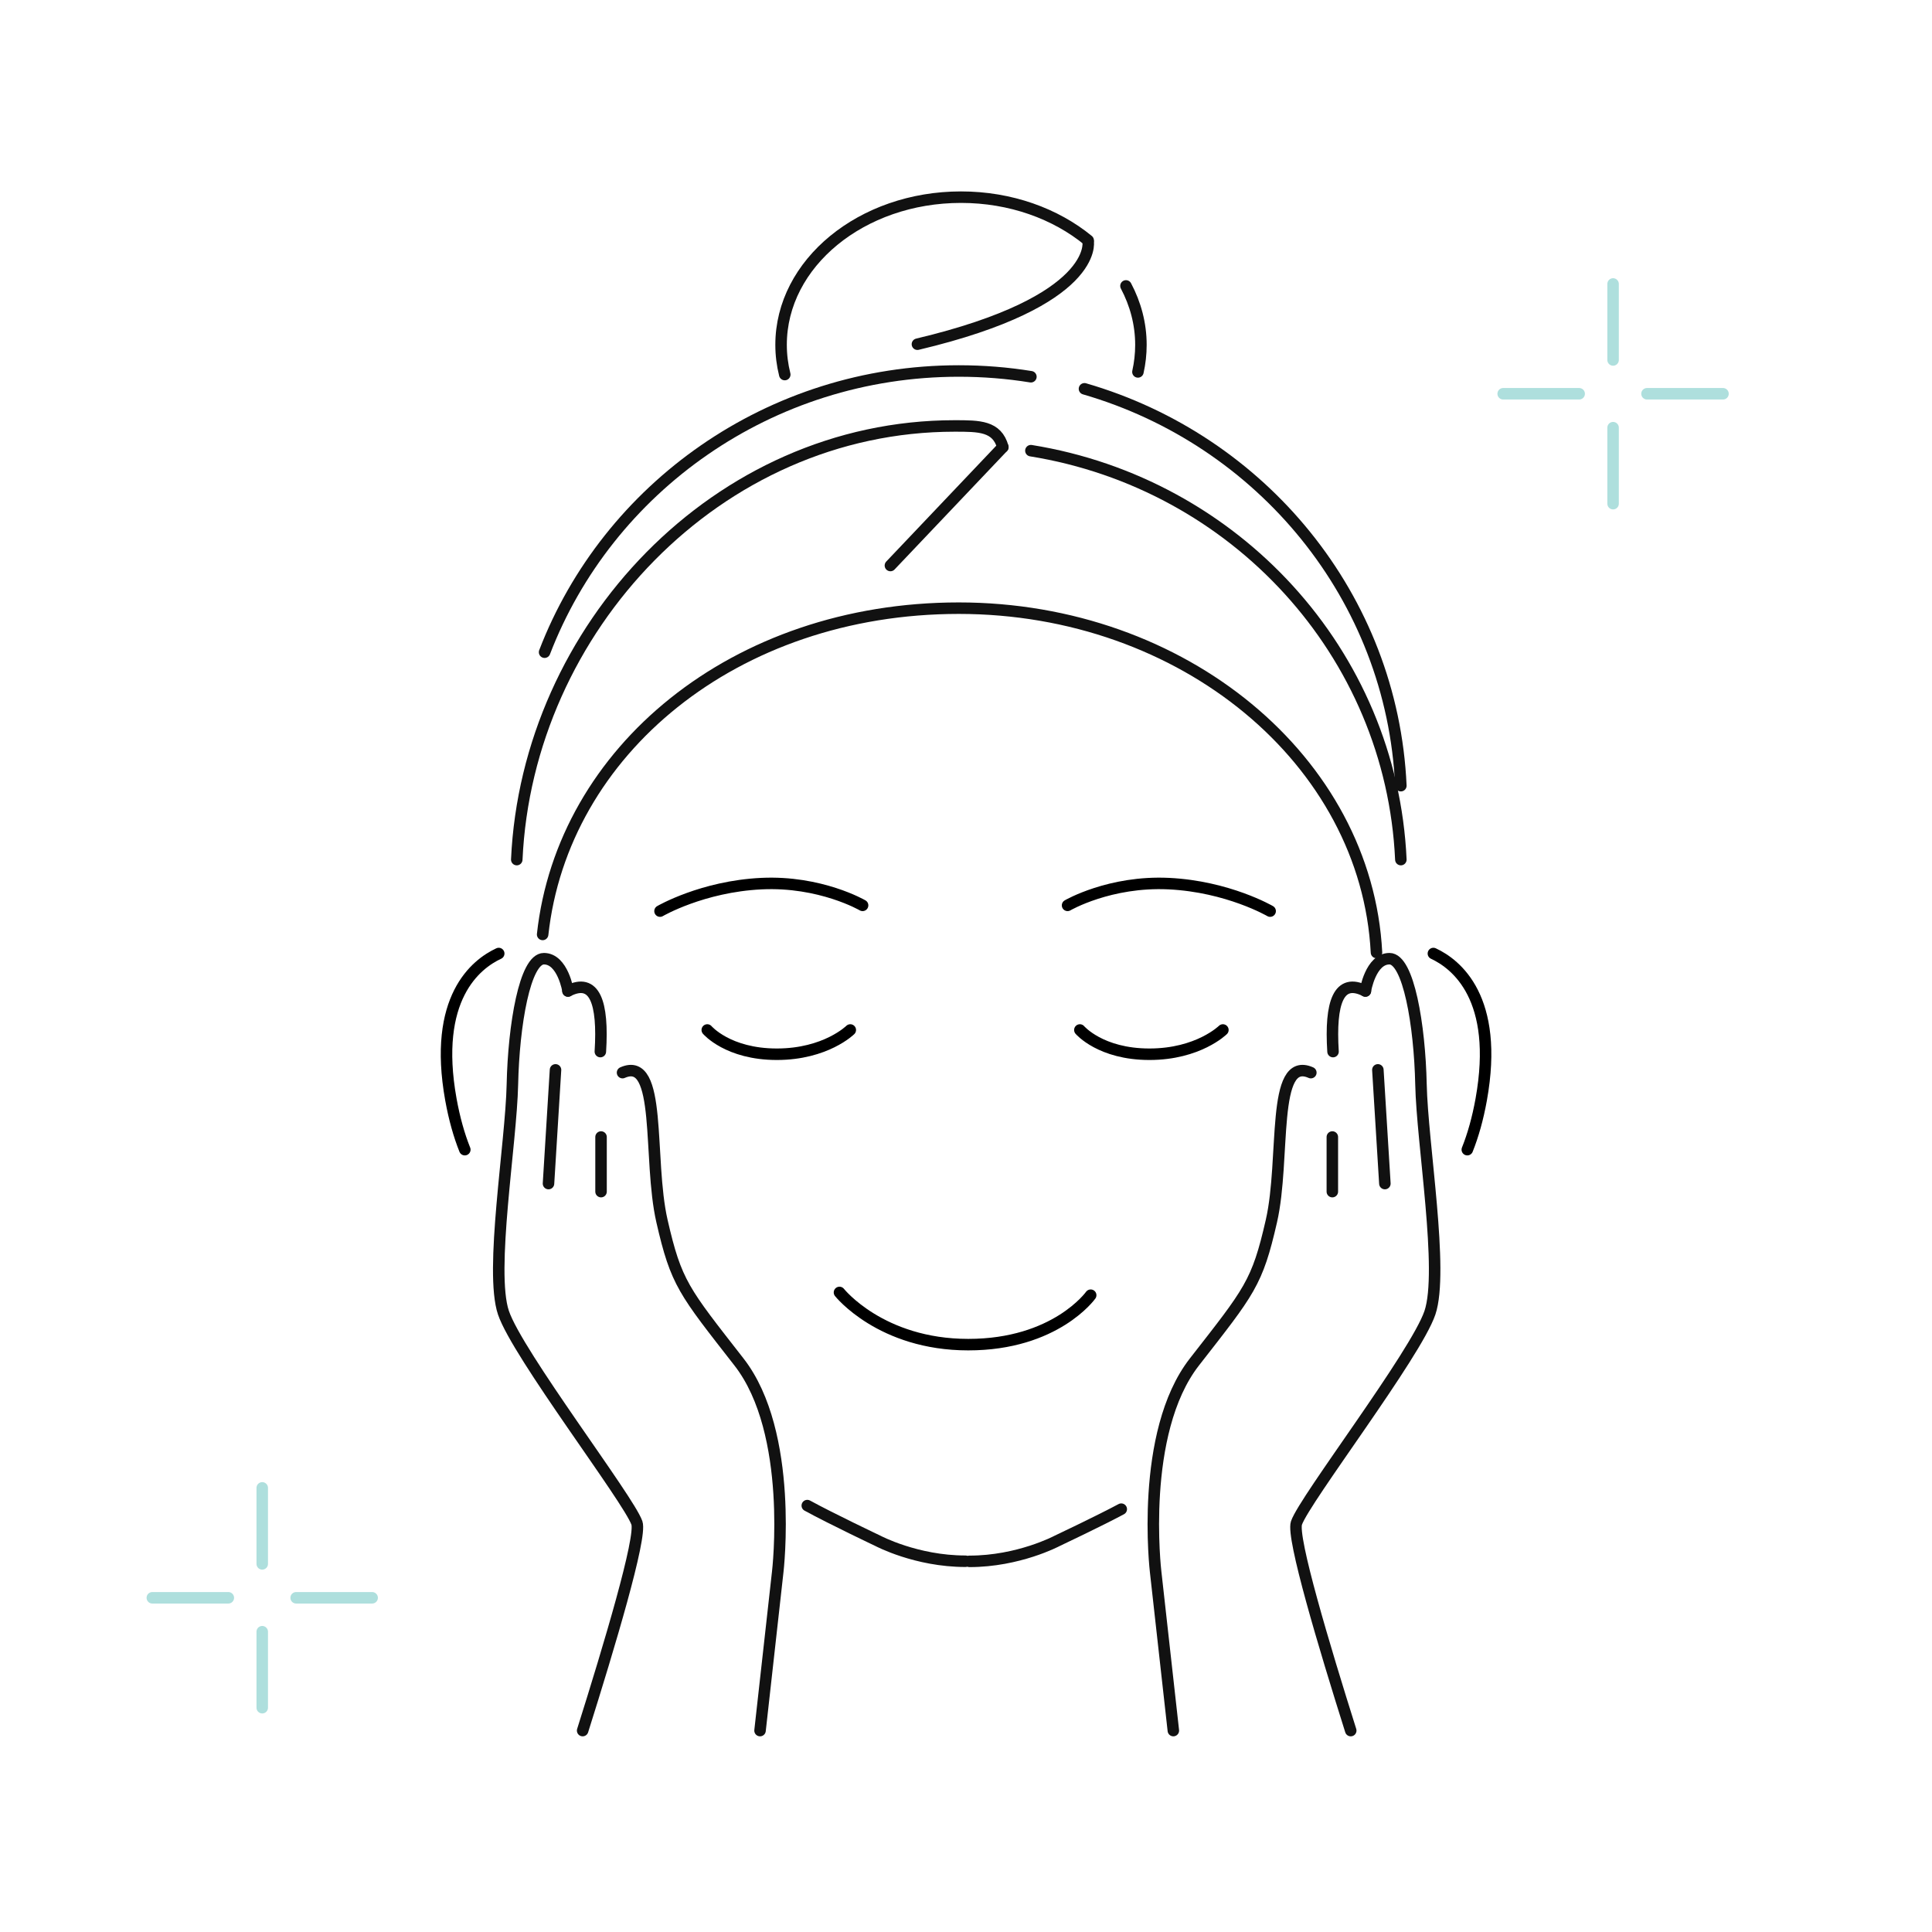 <?xml version="1.0" encoding="UTF-8"?><svg id="_レイヤー_2" xmlns="http://www.w3.org/2000/svg" width="168.05" height="168.05" viewBox="0 0 168.05 168.05"><defs><style>.cls-1,.cls-2,.cls-3,.cls-4{fill:none;}.cls-2{stroke:#aedfdd;}.cls-2,.cls-3,.cls-4{stroke-linecap:round;stroke-miterlimit:10;}.cls-3{stroke:#111;}.cls-4{stroke:#000;}</style></defs><g id="_レイヤー_3"><g><g><rect class="cls-1" width="168.05" height="168.05"/><g><g><line class="cls-2" x1="149.87" y1="34.25" x2="143.26" y2="34.25"/><line class="cls-2" x1="137.36" y1="34.25" x2="130.75" y2="34.25"/></g><g><line class="cls-2" x1="140.31" y1="43.81" x2="140.31" y2="37.2"/><line class="cls-2" x1="140.31" y1="31.31" x2="140.31" y2="24.7"/></g></g><g><g><line class="cls-2" x1="32.37" y1="138.98" x2="25.76" y2="138.98"/><line class="cls-2" x1="19.86" y1="138.98" x2="13.25" y2="138.98"/></g><g><line class="cls-2" x1="22.81" y1="148.54" x2="22.81" y2="141.93"/><line class="cls-2" x1="22.81" y1="136.03" x2="22.81" y2="129.42"/></g></g></g><g><path class="cls-3" d="M97.53,131.27c-1.86,1-5.6,2.77-5.6,2.77,0,0-3.33,1.77-7.6,1.77"/><path class="cls-3" d="M70.22,130.96c2.1,1.15,6.15,3.07,6.15,3.07,0,0,3.33,1.77,7.6,1.77"/></g><path class="cls-4" d="M73.02,112.42s3.6,4.54,11.2,4.54,10.65-4.3,10.65-4.3"/><path class="cls-4" d="M124.68,82.94c1.98,.92,5.75,3.87,4.16,12.7-.3,1.66-.71,3.11-1.21,4.36"/><path class="cls-4" d="M43.38,82.94c-1.98,.92-5.75,3.87-4.16,12.7,.3,1.66,.71,3.11,1.21,4.36"/><g><path class="cls-3" d="M114.02,93.3c-3.49-1.55-2.19,7.49-3.43,12.91s-1.89,6.09-6.7,12.26-3.37,18.25-3.37,18.25l1.54,13.81"/><path class="cls-3" d="M115.95,91.47c-.27-4.28,.49-6.46,2.82-5.27"/><path class="cls-3" d="M118.76,86.2s.45-2.81,2.1-2.81,2.63,5.76,2.74,10.93,2,16.24,.78,19.86-10.9,16.23-11.61,18.29c-.43,1.25,2.41,10.74,4.72,18.06"/><line class="cls-3" x1="119.85" y1="93.06" x2="120.46" y2="102.95"/><line class="cls-3" x1="115.89" y1="98.9" x2="115.89" y2="103.65"/></g><g><path class="cls-3" d="M54.15,93.3c3.49-1.55,2.19,7.49,3.43,12.91s1.89,6.09,6.7,12.26,3.37,18.25,3.37,18.25l-1.54,13.81"/><path class="cls-3" d="M52.22,91.47c.27-4.28-.49-6.46-2.82-5.27"/><path class="cls-3" d="M49.41,86.2s-.45-2.81-2.1-2.81-2.63,5.76-2.74,10.93-2,16.24-.78,19.86,10.9,16.23,11.61,18.29c.43,1.25-2.41,10.74-4.72,18.06"/><line class="cls-3" x1="48.32" y1="93.06" x2="47.71" y2="102.95"/><line class="cls-3" x1="52.28" y1="98.9" x2="52.28" y2="103.65"/></g><path class="cls-3" d="M89.67,32.77c-2.04-.33-4.13-.5-6.27-.5-16.48,0-30.54,10.17-36.03,24.46"/><path class="cls-3" d="M121.85,68.34c-.74-16.39-12.12-30.06-27.52-34.52"/><path class="cls-3" d="M87.23,38.89c-.51-1.84-2.05-1.84-4.19-1.84-20.67,0-37.18,17.65-38.09,37.72"/><path class="cls-3" d="M121.85,74.77c-.82-18-14.46-32.72-32.18-35.57"/><path class="cls-3" d="M119.73,82.85c-.86-16.67-16.79-29.95-36.33-29.95s-34.46,12.46-36.2,28.38"/><path class="cls-3" d="M97.94,24.87c.83,1.57,1.3,3.3,1.3,5.13,0,.8-.09,1.59-.26,2.35"/><path class="cls-3" d="M68.26,32.58c-.21-.84-.32-1.7-.32-2.59,0-7.09,7.01-12.84,15.65-12.84,4.32,0,8.23,1.44,11.06,3.76"/><path class="cls-3" d="M94.65,21.02s.96,5.17-14.85,8.92"/><line class="cls-3" x1="87.23" y1="38.89" x2="77.45" y2="49.19"/><g><path class="cls-4" d="M106.37,89.59s-2.13,2.11-6.39,2.11-6.05-2.11-6.05-2.11"/><path class="cls-4" d="M73.96,89.59s-2.13,2.11-6.39,2.11-6.05-2.11-6.05-2.11"/></g><g><path class="cls-4" d="M92.86,78.75s3.67-2.14,8.81-1.89c5.14,.25,8.81,2.39,8.81,2.39"/><path class="cls-4" d="M75.03,78.75s-3.67-2.14-8.81-1.89c-5.14,.25-8.81,2.39-8.81,2.39"/></g></g></g></svg>